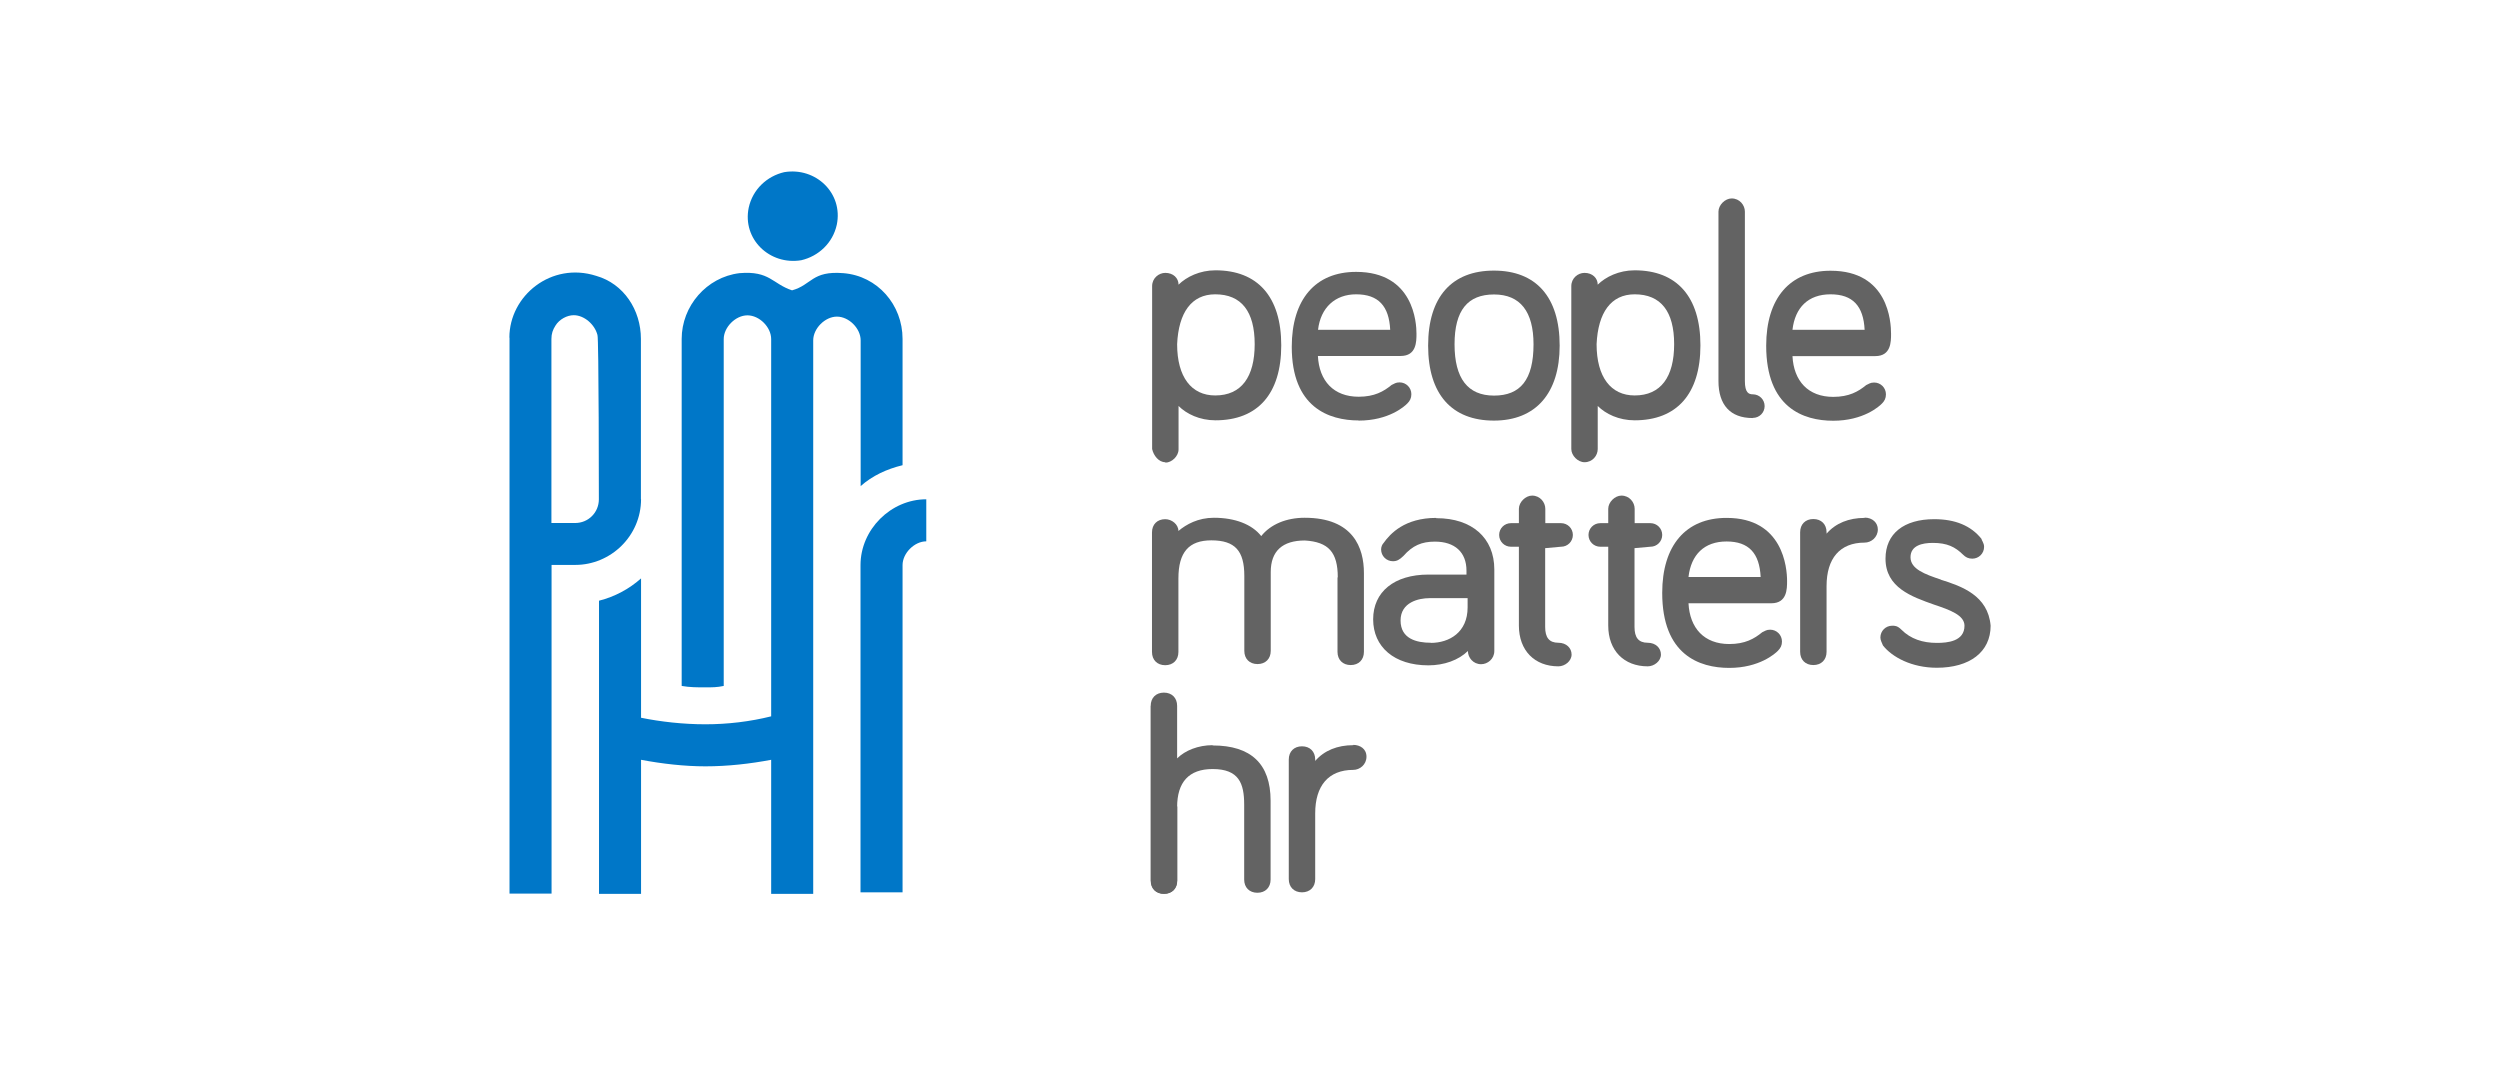 <svg xmlns="http://www.w3.org/2000/svg" id="Layer_1" data-name="Layer 1" viewBox="0 0 176 75"><defs><style> .cls-1 { fill: #0077c8; } .cls-1, .cls-2 { stroke-width: 0px; } .cls-2 { fill: #636363; } </style></defs><g><path class="cls-2" d="M123.4,29.42c.46,0,.83-.37.83-.83s-.37-.83-.83-.83c-.28,0-.56-.1-.56-.93v-11.93c0-.46-.37-.93-.93-.93-.46,0-.93.46-.93.93v11.93c0,1.67.83,2.6,2.4,2.6h.01Z"></path><path class="cls-2" d="M95.65,29.61c2.13,0,3.24-1.01,3.43-1.21.18-.18.28-.37.28-.65,0-.46-.37-.83-.83-.83-.28,0-.37.1-.56.18-.56.46-1.21.83-2.32.83-1.76,0-2.78-1.11-2.87-2.87h5.83c1.11,0,1.11-1.01,1.11-1.57,0-.74-.18-4.35-4.25-4.35-2.87,0-4.53,1.94-4.53,5.28,0,4.25,2.6,5.18,4.72,5.18h-.01ZM95.47,20.72c1.57,0,2.32.83,2.4,2.5h-5.08c.18-1.57,1.21-2.5,2.68-2.5Z"></path><path class="cls-2" d="M95.27,52.46c-1.11,0-2.04.37-2.68,1.11v-.1c0-.56-.37-.93-.93-.93s-.93.37-.93.93v8.42c0,.56.37.93.93.93s.93-.37.93-.93v-4.63c0-1.94.93-3.06,2.68-3.06.46,0,.93-.37.93-.93s-.46-.83-.93-.83h0Z"></path><path class="cls-2" d="M82.04,32.57c.46,0,.93-.46.93-.93v-3.06c.56.56,1.48,1.01,2.6,1.01,2.96,0,4.63-1.85,4.63-5.28s-1.67-5.28-4.63-5.28c-1.11,0-2.04.46-2.6,1.01,0-.46-.37-.83-.93-.83-.46,0-.93.37-.93.93v11.47c.1.46.46.93.93.93h0ZM85.55,20.72c1.85,0,2.78,1.21,2.78,3.51s-.93,3.61-2.78,3.61c-1.67,0-2.68-1.29-2.68-3.61.1-2.22,1.01-3.51,2.68-3.51Z"></path><path class="cls-2" d="M94.16,40.61v5.28c0,.56.37.93.93.93s.93-.37.93-.93v-5.55c0-1.76-.74-3.89-4.17-3.89-1.29,0-2.4.46-3.06,1.29-.65-.83-1.85-1.29-3.33-1.29-1.11,0-1.94.46-2.5.93,0-.46-.46-.83-.93-.83-.56,0-.93.37-.93.93v8.42c0,.56.37.93.93.93s.93-.37.93-.93v-5.18c0-1.85.74-2.68,2.32-2.68,1.67,0,2.32.74,2.32,2.5v5.28c0,.56.37.93.93.93s.93-.37.93-.93v-5.55c0-1.48.83-2.22,2.4-2.22,1.67.1,2.32.83,2.32,2.6h-.02Z"></path><path class="cls-2" d="M85.37,52.46c-1.01,0-1.94.37-2.5.93v-3.7c0-.56-.37-.93-.93-.93s-.93.37-.93.93v12.31c0,.56.37.93.93.93s.93-.37.93-.93v-5.18c0-1.76.83-2.68,2.5-2.68,1.85,0,2.22,1.01,2.22,2.5v5.28c0,.56.37.93.93.93s.93-.37.93-.93v-5.55c0-2.6-1.39-3.89-4.07-3.89h-.01Z"></path><path class="cls-2" d="M81.02,49.68v12.31c0,.56.37.93.93.93s.93-.37.93-.93v-5.18"></path><path class="cls-2" d="M109.8,24.33c0-3.43-1.67-5.28-4.63-5.28s-4.63,1.85-4.63,5.28,1.67,5.28,4.63,5.28,4.63-1.94,4.63-5.28ZM105.18,27.85c-1.85,0-2.78-1.21-2.78-3.61s.93-3.51,2.78-3.51,2.78,1.21,2.78,3.51c0,2.5-.93,3.61-2.78,3.61Z"></path><path class="cls-2" d="M128.87,19.06c-2.87,0-4.53,1.94-4.53,5.28,0,4.35,2.6,5.28,4.72,5.28s3.24-1.01,3.43-1.21c.18-.18.28-.37.28-.65,0-.46-.37-.83-.83-.83-.28,0-.37.1-.56.18-.56.46-1.21.83-2.32.83-1.76,0-2.78-1.11-2.87-2.87h5.83c1.11,0,1.11-1.01,1.11-1.57,0-.83-.18-4.44-4.25-4.44h-.01ZM128.87,20.72c1.57,0,2.32.83,2.4,2.5h-5.08c.18-1.57,1.11-2.5,2.68-2.5Z"></path><path class="cls-2" d="M131.27,36.46c-1.11,0-2.04.37-2.68,1.11v-.1c0-.56-.37-.93-.93-.93s-.93.37-.93.93v8.42c0,.56.37.93.93.93s.93-.37.93-.93v-4.63c0-1.94.93-3.06,2.68-3.06.46,0,.93-.37.93-.93,0-.46-.37-.83-.93-.83h0Z"></path><path class="cls-2" d="M136.63,40.8c-1.11-.37-2.13-.74-2.13-1.57s.83-1.01,1.57-1.01c1.01,0,1.57.28,2.13.83.18.18.37.28.65.28.46,0,.83-.37.83-.83,0-.28-.18-.46-.18-.56-.74-.93-1.85-1.39-3.33-1.39-2.13,0-3.43,1.01-3.43,2.78,0,2.04,1.85,2.68,3.43,3.24,1.11.37,2.13.74,2.13,1.48,0,1.11-1.21,1.21-1.94,1.21-1.01,0-1.85-.28-2.5-.93-.28-.28-.46-.28-.65-.28-.46,0-.83.37-.83.83,0,.18.1.37.18.56.65.83,2.04,1.57,3.79,1.57,2.32,0,3.79-1.11,3.79-2.96-.18-2.13-2.04-2.78-3.51-3.24h.01Z"></path><path class="cls-2" d="M121.55,36.46c-2.87,0-4.53,1.94-4.53,5.28,0,4.35,2.6,5.28,4.72,5.28s3.24-1.01,3.43-1.21.28-.37.28-.65c0-.46-.37-.83-.83-.83-.28,0-.37.1-.56.18-.56.46-1.21.83-2.32.83-1.76,0-2.78-1.11-2.87-2.87h5.83c1.11,0,1.11-1.01,1.11-1.57,0-.93-.28-4.44-4.25-4.44h-.01ZM121.55,38.12c1.57,0,2.32.83,2.4,2.5h-5.08c.18-1.57,1.11-2.5,2.68-2.5Z"></path><path class="cls-2" d="M109.9,38.49c.46,0,.83-.37.83-.83s-.37-.83-.83-.83h-1.11v-1.01c0-.46-.37-.93-.93-.93-.46,0-.93.46-.93.93v1.01h-.56c-.46,0-.83.37-.83.83s.37.83.83.83h.56v5.55c0,1.76,1.11,2.87,2.78,2.87.46,0,.93-.37.93-.83s-.37-.83-.93-.83c-.65,0-.93-.37-.93-1.11v-5.55l1.11-.1h.01Z"></path><path class="cls-2" d="M116.19,38.49c.46,0,.83-.37.83-.83s-.37-.83-.83-.83h-1.11v-1.01c0-.46-.37-.93-.93-.93-.46,0-.93.46-.93.93v1.01h-.56c-.46,0-.83.37-.83.83s.37.83.83.83h.56v5.55c0,1.76,1.11,2.87,2.78,2.87.46,0,.93-.37.93-.83s-.37-.83-.93-.83c-.65,0-.93-.37-.93-1.11v-5.55l1.11-.1h.01Z"></path><path class="cls-2" d="M101.11,36.46c-2.22,0-3.24,1.11-3.7,1.76-.1.1-.18.28-.18.46,0,.46.37.83.83.83.28,0,.46-.1.74-.37.65-.74,1.29-1.01,2.22-1.01,1.39,0,2.22.74,2.22,2.04v.28h-2.68c-2.4,0-3.89,1.21-3.89,3.15s1.48,3.24,3.89,3.24c1.11,0,2.13-.37,2.78-1.01h0c0,.46.37.93.93.93.46,0,.93-.37.93-.93v-5.74c0-2.22-1.57-3.61-4.07-3.61h-.02ZM100.73,45.25c-1.01,0-2.13-.28-2.13-1.57s1.29-1.57,2.04-1.57h2.68v.65c0,1.76-1.29,2.5-2.6,2.5h0Z"></path><path class="cls-2" d="M112.48,31.64v-3.06c.56.56,1.48,1.01,2.6,1.01,2.96,0,4.63-1.85,4.63-5.28s-1.67-5.28-4.63-5.28c-1.11,0-2.04.46-2.6,1.01,0-.46-.37-.83-.93-.83-.46,0-.93.37-.93.93v11.47c0,.46.46.93.93.93.56,0,.93-.46.93-.93h0ZM115.08,20.72c1.85,0,2.78,1.21,2.78,3.51s-.93,3.61-2.78,3.61c-1.67,0-2.68-1.29-2.68-3.61.1-2.22,1.01-3.51,2.68-3.51Z"></path></g><g><path class="cls-1" d="M45.12,35.15v-11.19h0v-.1c0-2.04-1.21-3.89-3.15-4.44-3.15-1.01-6.11,1.39-6.11,4.35h.01v39.14h2.96v-23.14h1.67c2.5,0,4.63-2.04,4.63-4.63h0ZM42.16,35.15c0,.93-.74,1.67-1.67,1.67h-1.67v-12.96c0-.37.1-.65.28-.93.28-.46.83-.74,1.29-.74.74,0,1.48.65,1.67,1.39.1.1.1,11.57.1,11.57Z"></path><path class="cls-1" d="M60.58,39.78v23.04h2.96v-23.04c0-.83.83-1.67,1.67-1.67v-2.96c-2.5,0-4.63,2.13-4.63,4.63Z"></path><path class="cls-1" d="M56.41,18.32c1.21-.28,2.22-1.21,2.5-2.5.46-2.22-1.48-4.07-3.7-3.7-1.21.28-2.22,1.21-2.5,2.5-.46,2.22,1.48,4.07,3.7,3.7Z"></path><path class="cls-1" d="M60.58,34.23c.83-.74,1.85-1.21,2.96-1.48v-8.89c0-2.4-1.76-4.44-4.17-4.63-2.22-.18-2.22.83-3.61,1.21-1.39-.46-1.57-1.39-3.7-1.21-2.32.28-4.07,2.32-4.07,4.63v24.43c.56.1,1.11.1,1.67.1.46,0,.83,0,1.29-.1v-24.42c0-.83.83-1.67,1.67-1.67s1.67.83,1.67,1.67v26.56c-1.48.37-3.06.56-4.63.56s-3.15-.18-4.53-.46v-9.81c-.83.74-1.85,1.29-2.96,1.57v20.64h2.96v-9.44c1.48.28,3.06.46,4.53.46,1.57,0,3.15-.18,4.63-.46v9.44h2.96V23.96c0-.83.83-1.67,1.67-1.67s1.67.83,1.67,1.67v10.28h0Z"></path></g></svg>
